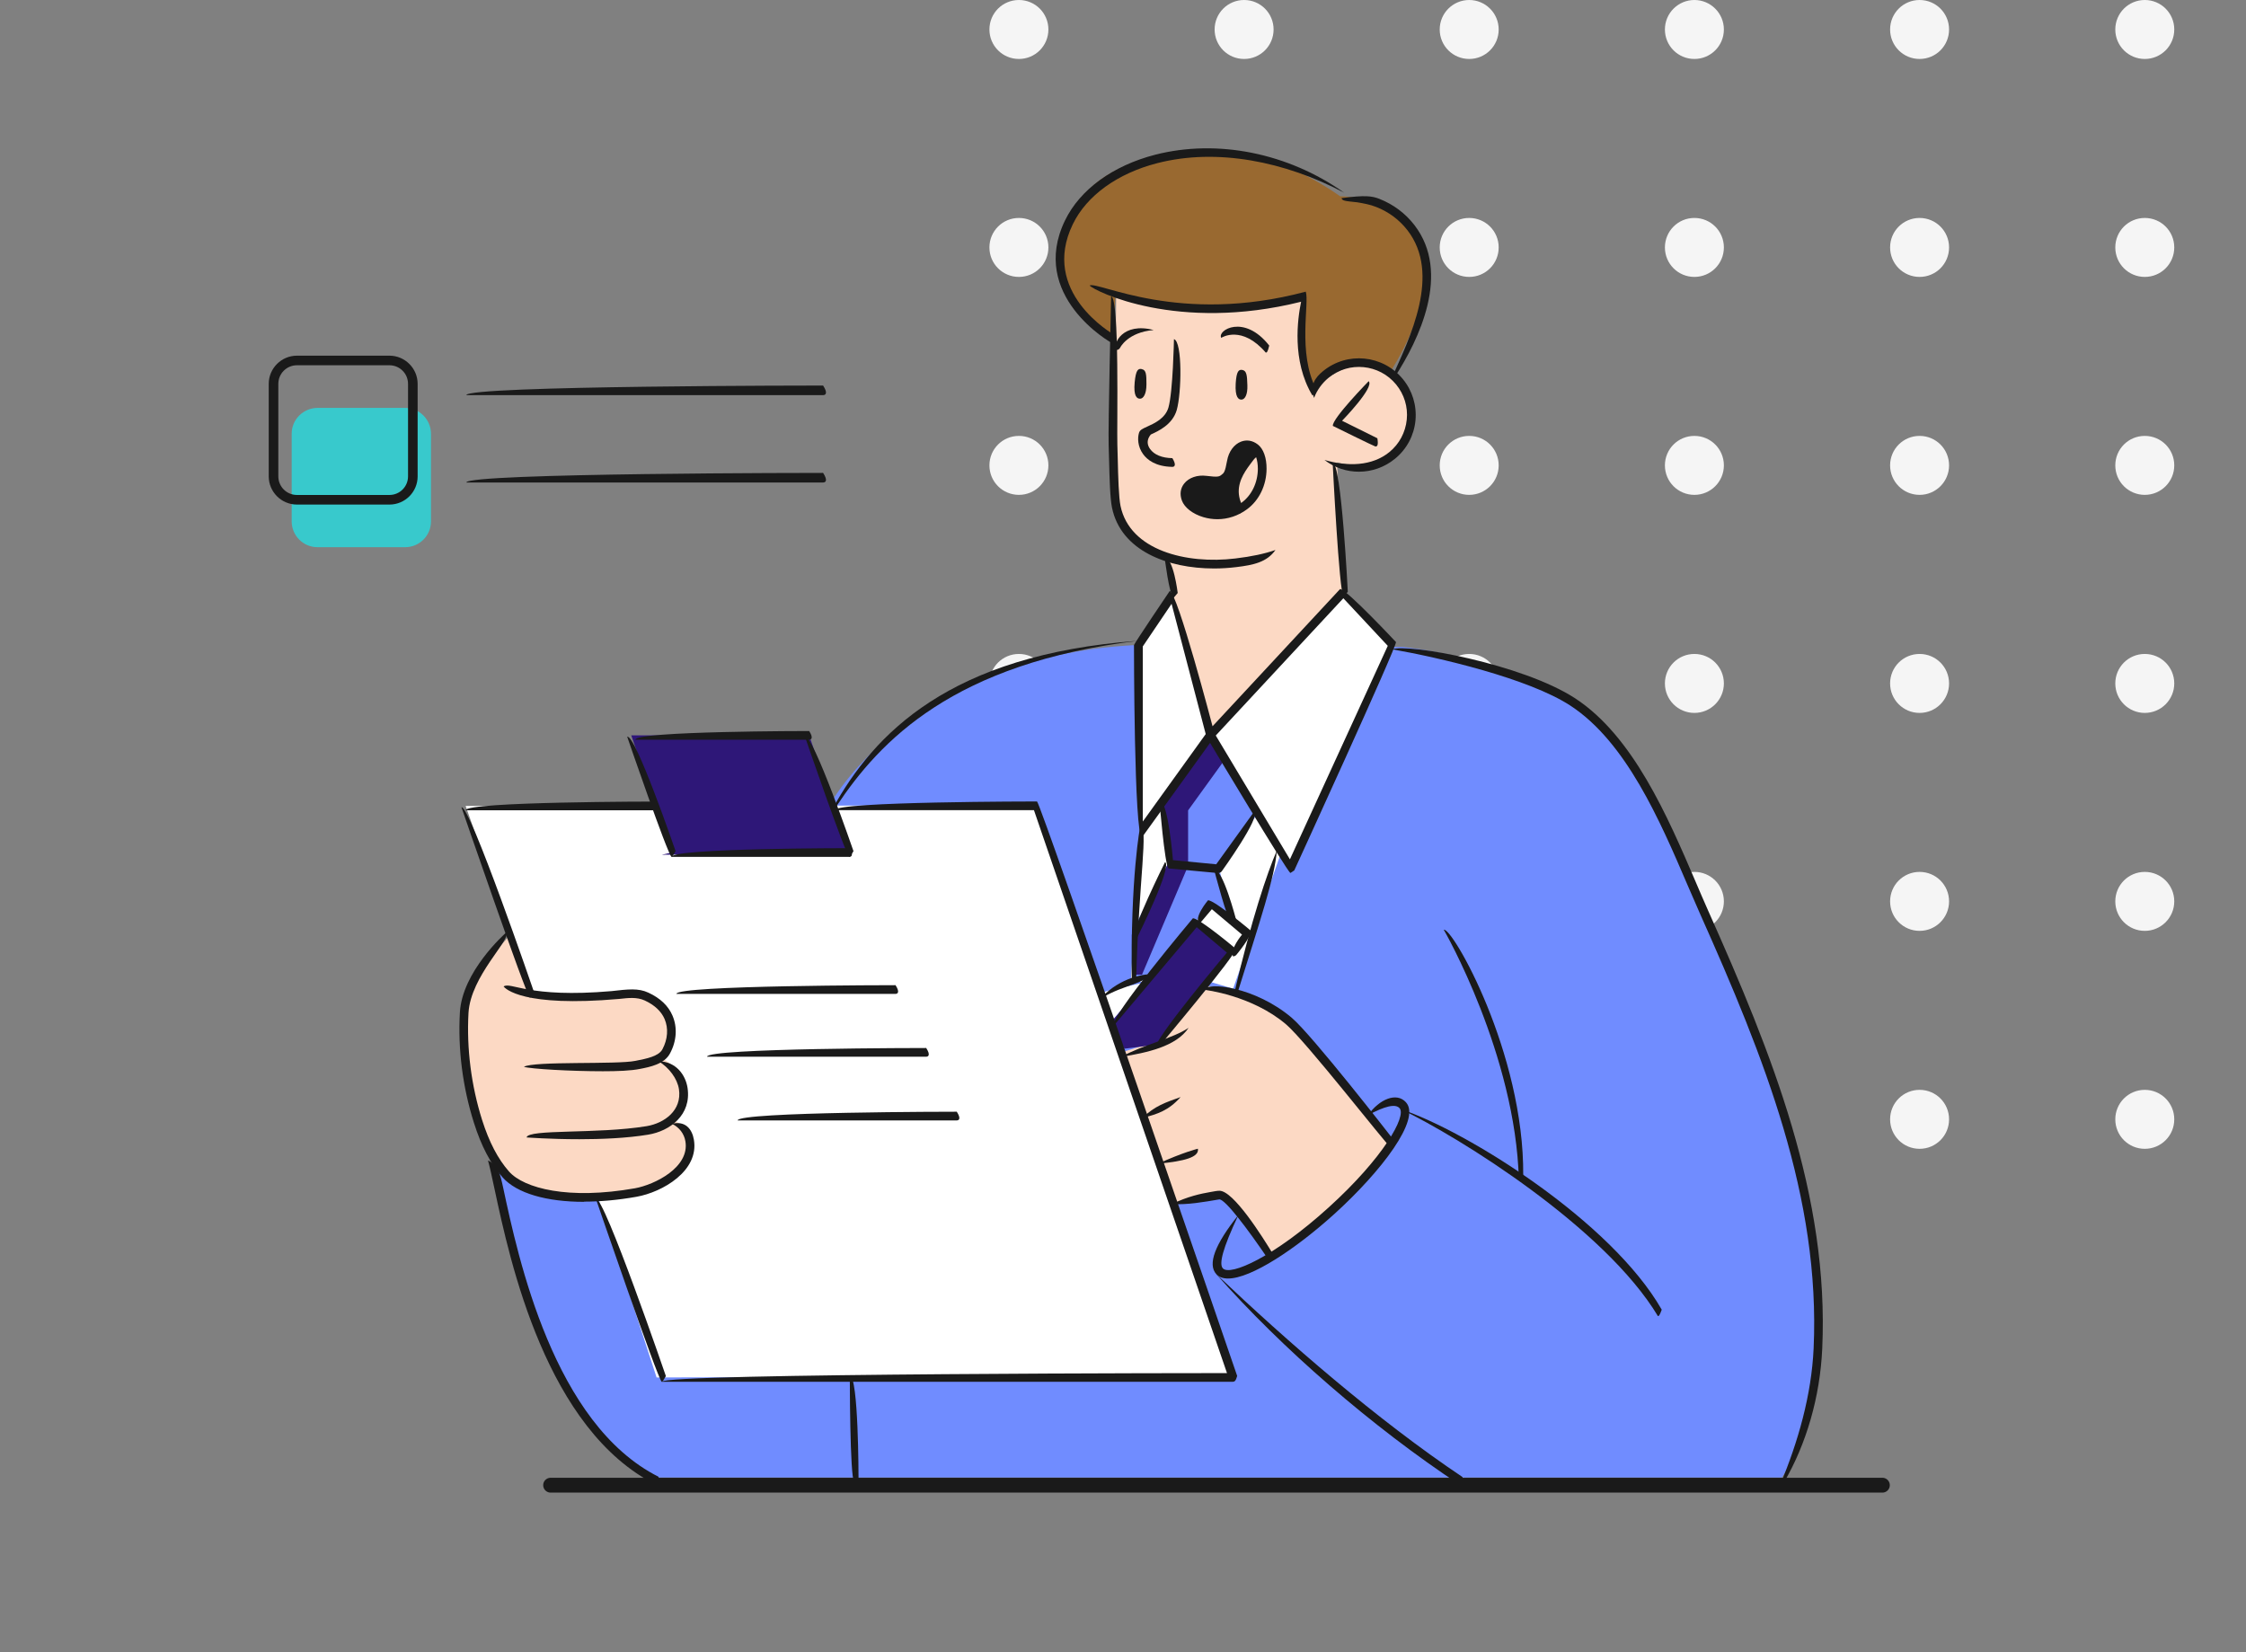 <?xml version="1.0" encoding="UTF-8"?><svg id="Layer_2" xmlns="http://www.w3.org/2000/svg" xmlns:xlink="http://www.w3.org/1999/xlink" viewBox="0 0 227 167"><rect x="0" y="0" width="227" height="167" fill="#808080" stroke="none"/><defs><style>.cls-1,.cls-2{fill:none;}.cls-3{clip-path:url(#clippath);}.cls-4{fill:#f5f5f5;}.cls-5{fill:#fff;}.cls-6{fill:#fcd9c4;}.cls-7{fill:#996930;}.cls-8{fill:#1a1a1a;}.cls-9{fill:#708cff;}.cls-10{fill:#38c9cc;}.cls-11{fill:#2e1778;}.cls-12{clip-path:url(#clippath-1);}.cls-13{clip-path:url(#clippath-4);}.cls-14{clip-path:url(#clippath-3);}.cls-15{clip-path:url(#clippath-2);}.cls-16{clip-path:url(#clippath-5);}.cls-2{stroke:#1a1a1a;stroke-linecap:round;stroke-linejoin:round;stroke-width:1.5px;}</style><clipPath id="clippath"><rect class="cls-1" width="227" height="167"/></clipPath><clipPath id="clippath-1"><rect class="cls-1" width="227" height="167"/></clipPath><clipPath id="clippath-2"><rect class="cls-1" width="227" height="167"/></clipPath><clipPath id="clippath-3"><rect class="cls-1" width="227" height="167"/></clipPath><clipPath id="clippath-4"><rect class="cls-1" width="227" height="167"/></clipPath><clipPath id="clippath-5"><rect class="cls-1" width="227" height="167"/></clipPath></defs><g id="Layer_1-2"><g id="Ch_2_Intro"><g class="cls-3"><g class="cls-12"><path class="cls-4" d="M105.96,2.98c0,1.65-1.33,2.98-2.98,2.98s-2.98-1.33-2.98-2.98S101.33,0,102.98,0s2.98,1.33,2.98,2.98"/><path class="cls-4" d="M128.72,2.98c0,1.65-1.33,2.98-2.98,2.98s-2.98-1.33-2.98-2.98S124.09,0,125.74,0s2.98,1.33,2.98,2.98"/><path class="cls-4" d="M151.47,2.98c0,1.65-1.33,2.98-2.98,2.98s-2.98-1.33-2.98-2.98S146.85,0,148.49,0s2.98,1.33,2.98,2.98"/><path class="cls-4" d="M174.23,2.98c0,1.65-1.33,2.98-2.98,2.98s-2.98-1.33-2.98-2.98S169.61,0,171.25,0s2.98,1.33,2.98,2.98"/><path class="cls-4" d="M196.99,2.98c0,1.65-1.33,2.98-2.98,2.98s-2.98-1.33-2.98-2.98S192.36,0,194.01,0s2.98,1.33,2.98,2.98"/><path class="cls-4" d="M219.75,2.98c0,1.65-1.33,2.98-2.98,2.98s-2.98-1.33-2.98-2.98S215.12,0,216.77,0s2.98,1.33,2.98,2.98"/><path class="cls-4" d="M105.96,25.01c0,1.65-1.33,2.98-2.98,2.98s-2.98-1.33-2.98-2.98,1.33-2.98,2.98-2.98,2.98,1.33,2.98,2.98"/><path class="cls-4" d="M128.72,25.01c0,1.65-1.33,2.98-2.98,2.98s-2.98-1.33-2.98-2.98,1.33-2.98,2.98-2.98,2.98,1.33,2.98,2.98"/><path class="cls-4" d="M151.47,25.01c0,1.65-1.33,2.98-2.98,2.98s-2.98-1.33-2.98-2.98,1.33-2.98,2.98-2.98,2.98,1.33,2.98,2.98"/><path class="cls-4" d="M174.23,25.01c0,1.65-1.33,2.98-2.98,2.98s-2.98-1.33-2.98-2.98,1.33-2.98,2.98-2.98,2.98,1.33,2.98,2.98"/><path class="cls-4" d="M196.99,25.01c0,1.65-1.33,2.98-2.98,2.98s-2.98-1.33-2.98-2.98,1.33-2.98,2.98-2.98,2.98,1.33,2.98,2.98"/><path class="cls-4" d="M219.75,25.01c0,1.65-1.33,2.98-2.98,2.98s-2.98-1.33-2.98-2.98,1.33-2.98,2.98-2.98,2.98,1.33,2.98,2.98"/><path class="cls-4" d="M105.96,47.04c0,1.64-1.33,2.98-2.98,2.98s-2.98-1.33-2.98-2.98,1.33-2.98,2.98-2.98,2.98,1.33,2.98,2.98"/><path class="cls-4" d="M128.72,47.04c0,1.64-1.33,2.98-2.98,2.98s-2.98-1.33-2.98-2.98,1.33-2.98,2.98-2.98,2.98,1.33,2.98,2.98"/><path class="cls-4" d="M151.47,47.04c0,1.64-1.33,2.98-2.98,2.98s-2.98-1.33-2.98-2.98,1.33-2.98,2.98-2.98,2.98,1.33,2.98,2.98"/><path class="cls-4" d="M174.23,47.04c0,1.64-1.33,2.98-2.98,2.98s-2.98-1.33-2.98-2.98,1.33-2.98,2.98-2.98,2.98,1.33,2.98,2.98"/><path class="cls-4" d="M196.99,47.04c0,1.64-1.33,2.98-2.98,2.98s-2.98-1.33-2.98-2.98,1.33-2.98,2.98-2.98,2.98,1.33,2.98,2.98"/><path class="cls-4" d="M219.75,47.04c0,1.64-1.33,2.98-2.98,2.98s-2.98-1.33-2.98-2.98,1.33-2.98,2.98-2.98,2.98,1.33,2.98,2.98"/><path class="cls-4" d="M105.96,69.08c0,1.64-1.33,2.98-2.98,2.98s-2.98-1.33-2.98-2.98,1.33-2.98,2.98-2.98,2.98,1.33,2.98,2.98"/><path class="cls-4" d="M128.72,69.08c0,1.64-1.33,2.98-2.98,2.98s-2.98-1.33-2.98-2.98,1.33-2.98,2.98-2.98,2.98,1.33,2.98,2.98"/><path class="cls-4" d="M151.47,69.08c0,1.64-1.33,2.98-2.98,2.98s-2.98-1.33-2.98-2.98,1.33-2.98,2.98-2.98,2.98,1.33,2.98,2.98"/><path class="cls-4" d="M174.23,69.08c0,1.64-1.33,2.98-2.98,2.98s-2.98-1.33-2.98-2.98,1.33-2.98,2.98-2.98,2.98,1.33,2.98,2.98"/><path class="cls-4" d="M196.99,69.08c0,1.64-1.33,2.98-2.98,2.98s-2.98-1.33-2.98-2.98,1.33-2.98,2.98-2.98,2.98,1.33,2.98,2.98"/><path class="cls-4" d="M219.75,69.08c0,1.64-1.33,2.98-2.98,2.98s-2.98-1.33-2.98-2.98,1.33-2.98,2.98-2.98,2.98,1.33,2.98,2.98"/><path class="cls-4" d="M105.96,91.11c0,1.64-1.33,2.98-2.98,2.98s-2.98-1.33-2.98-2.98,1.33-2.98,2.98-2.98,2.98,1.33,2.98,2.98"/><path class="cls-4" d="M128.72,91.11c0,1.64-1.33,2.98-2.98,2.98s-2.98-1.33-2.98-2.98,1.33-2.98,2.98-2.98,2.98,1.33,2.98,2.98"/><path class="cls-4" d="M151.47,91.11c0,1.64-1.33,2.98-2.98,2.98s-2.98-1.33-2.98-2.98,1.33-2.98,2.98-2.98,2.98,1.33,2.98,2.98"/><path class="cls-4" d="M174.23,91.11c0,1.64-1.33,2.98-2.98,2.98s-2.98-1.33-2.98-2.98,1.33-2.98,2.98-2.98,2.98,1.33,2.98,2.98"/><path class="cls-4" d="M196.99,91.11c0,1.64-1.33,2.98-2.98,2.98s-2.98-1.33-2.98-2.98,1.33-2.98,2.98-2.98,2.98,1.33,2.98,2.98"/><path class="cls-4" d="M219.75,91.11c0,1.64-1.33,2.98-2.98,2.98s-2.98-1.33-2.98-2.98,1.33-2.98,2.98-2.98,2.98,1.33,2.98,2.98"/><path class="cls-4" d="M105.96,113.14c0,1.65-1.33,2.98-2.98,2.98s-2.98-1.33-2.98-2.98,1.33-2.98,2.98-2.98,2.98,1.33,2.98,2.98"/><path class="cls-4" d="M128.72,113.14c0,1.65-1.33,2.98-2.98,2.98s-2.98-1.33-2.98-2.98,1.33-2.98,2.98-2.98,2.98,1.33,2.98,2.98"/><path class="cls-4" d="M151.47,113.14c0,1.65-1.33,2.98-2.98,2.98s-2.98-1.33-2.98-2.98,1.33-2.98,2.98-2.98,2.98,1.33,2.98,2.98"/><path class="cls-4" d="M174.23,113.14c0,1.65-1.33,2.98-2.98,2.98s-2.98-1.33-2.98-2.98,1.33-2.98,2.98-2.98,2.98,1.33,2.98,2.98"/><path class="cls-4" d="M196.99,113.14c0,1.65-1.33,2.98-2.98,2.98s-2.98-1.33-2.98-2.98,1.33-2.98,2.98-2.98,2.98,1.33,2.98,2.98"/><path class="cls-4" d="M219.75,113.14c0,1.65-1.33,2.98-2.98,2.98s-2.98-1.33-2.98-2.98,1.33-2.98,2.98-2.98,2.98,1.33,2.98,2.98"/><path class="cls-9" d="M84.16,80.86s8.34-14.5,30.49-15.65l27.11,.18s18.18,1.72,23.51,12.36c5.32,10.64,12.7,27.01,15.5,36.52,2.8,9.51,5.42,25.75-.67,35.07H65.75s-7.24-3.75-10.96-14.03c-3.71-10.28-4.88-18.12-4.88-18.12l34.25-36.33Z"/><path class="cls-6" d="M140.51,115.76s-7.31-9.54-9.72-12.06c-2.41-2.52-8.62-4.03-8.62-4.03l-5.11,5.53-3.71,1.17,5.11,15.3,5.36-.88,4.54,6.31s10.92-7.3,12.16-11.34"/><path class="cls-5" d="M112.3,103.31l3.36-3.98s-4.42,.86-4.35,1.09c.08,.22,.99,2.65,.99,2.65v.24Z"/></g><polygon class="cls-5" points="135.68 59.75 140.68 65.12 130.54 87.24 129.34 86.58 124.63 99.93 122.26 99.23 125.65 93.99 122.32 91.19 115.55 99.23 114.29 99.23 115.2 83.98 114.96 65.12 118.27 60.22 135.68 59.75"/><g class="cls-15"><path class="cls-6" d="M135.78,59.84l-.65-13.09s6.08,1.63,7.5-3.26c1.42-4.89-3.21-7.08-5.67-6.55s-4.33,2.57-4.33,2.57c0,0-1.99-3.91-.8-9.55,0,0-6.17,1.56-11.07,.89-4.9-.66-7.95-1.22-7.95-1.22l-.16,20.16s.14,5.95,5.5,6.58l.22,3.94,3.81,13.79,13.59-14.26Z"/></g><polygon class="cls-5" points="53.56 99.88 47.06 81.46 104.68 81.41 124.62 139.08 66.36 139.23 53.56 99.88"/><polygon class="cls-11" points="112.3 103.31 120.67 93.37 124.62 96.23 117.29 105.55 113.64 106 112.3 103.31"/><g class="cls-14"><path class="cls-9" d="M117.47,81.07l.67,6.05-3.53,6.64-.2,5.17s1.08,.31,1.26,.12c.19-.19,6.74-7.76,6.74-7.76l1.92,1.26-1.21-5.21,3.96-5.01-4.72-8.05-4.9,6.8Z"/><path class="cls-7" d="M112.48,34.28s-5.02-2.43-5.25-6.92c-.23-4.49,2.08-10.09,8.62-11.01,6.54-.92,11.94-1.88,19.6,3.49,0,0,6.81-.04,8.31,5.34,1.5,5.39-3.28,12.46-3.28,12.46,0,0-1.54-1.05-3.53-.99-1.99,.06-4.81,2.85-4.57,2.85s-1.96-4.23-.35-9.32c0,0-5.76,1.72-11.63,.89-5.87-.83-7.67-1.11-7.67-1.11l-.25,4.32Z"/><path class="cls-8" d="M127.11,46.11s-3.07,1.94-2.02,4.98c0,0-.91,1.55-2.52,1.08-1.61-.47-3.18-1.25-2.74-2.44,.44-1.19,1.74-1.17,2.74-1.22,1-.05,1.3,.2,1.55-.77,.25-.97,.03-2.71,1.52-2.7,1.5,0,1.47,1.06,1.47,1.06"/></g><polygon class="cls-11" points="123.81 76.75 120.08 81.91 120.08 87.52 115.42 98.52 114.43 98.52 114.39 94.48 118.14 87.12 117.47 81.07 122.37 74.27 123.81 76.75"/><polygon class="cls-5" points="120.95 93.03 124.27 95.98 126.14 93.98 122.42 91.29 120.95 93.03"/><polygon class="cls-11" points="67.87 86.17 63.8 74.33 81.78 74.33 85.84 86.17 66.88 86.4 67.87 86.17"/><g class="cls-13"><path class="cls-6" d="M51.46,94.6l2.32,5.81s3.12,.6,6.65,.31c3.52-.28,7.12-.56,7.44,2.92,.32,3.48-1.1,3.24-1.1,3.24,0,0,2.53,1.2,2.31,3.46-.23,2.26-1.21,2.82-1.21,2.82,0,0,1.73,.44,2.07,2.55,.33,2.12-2.92,5.61-8.97,5.26-6.06-.35-9.47-.49-10.65-2.97-1.19-2.49-2.97-5.37-3.2-10.16-.23-4.79-1.01-7.28,4.34-13.24"/><path class="cls-8" d="M122.7,57.46c-4.69,0-9.41-1.79-10.31-6.14-.2-.95-.25-2.96-.3-4.91l-.04-1.43c-.06-1.85,.24-14.49,.25-15.03,.87,.15,.57,13.18,.63,15l.04,1.44c.04,1.82,.1,3.88,.28,4.75,.94,4.5,6.66,5.91,11.6,5.31,1.68-.2,2.97-.48,4.06-.86-.86,1.23-2.21,1.52-3.95,1.73-.74,.09-1.49,.14-2.25,.14"/><path class="cls-8" d="M135.78,60.28c-.44-.42-1.09-13.51-1.09-13.51,.88-.04,1.53,13.05,1.53,13.05-.42,.46-.43,.46-.44,.46"/><path class="cls-8" d="M137.34,47.68c-1.22,0-2.45-.39-3.48-1.19,2.33,.68,4.81,.64,6.57-.8,1-.82,1.62-1.99,1.75-3.28,.13-1.29-.26-2.55-1.08-3.55-1.7-2.07-4.77-2.37-6.83-.67-.65,.54-1.16,1.24-1.46,2.03-.47-1.24,.12-2.07,.9-2.7,2.44-2.01,6.06-1.65,8.07,.79,.97,1.18,1.42,2.67,1.28,4.19-.15,1.52-.88,2.9-2.07,3.87-1.06,.87-2.35,1.31-3.64,1.31"/><path class="cls-8" d="M112.82,35.39c-.39-.65,.66-2.85,3.78-2.03-2.62,.22-3.38,1.76-3.38,1.77-.08,.16-.23,.25-.4,.25"/><path class="cls-8" d="M127.93,35.64c-2.4-2.79-4.42-1.55-4.5-1.49-.44-.76,2.31-2.46,4.85,.78-.16,.68-.25,.71-.35,.71"/><path class="cls-8" d="M120.27,50.3c.13,.36,.69,.87,1.59,1.14,.59,.18,2.12,.47,3.65-.65,1-.74,1.61-2.01,1.62-3.4,0-.92-.26-1.55-.54-1.76-.29-.22-.57-.27-.85-.17-.42,.16-.76,.66-.86,1.27-.25,1.38-.44,1.64-.9,1.97-.46,.33-.76,.45-2.15,.28-.6-.07-1.19,.1-1.46,.45-.19,.24-.22,.52-.1,.86m2.77,2.19c-.48,0-.96-.07-1.43-.21-1.07-.32-1.9-.97-2.16-1.68-.23-.63-.15-1.23,.23-1.71,.47-.6,1.34-.9,2.26-.78,1.18,.15,1.29,.07,1.52-.11,.24-.18,.35-.26,.56-1.42,.16-.92,.7-1.66,1.41-1.93,.57-.22,1.17-.12,1.7,.29,.56,.43,.89,1.34,.88,2.46-.01,1.66-.75,3.19-1.98,4.09-.89,.66-1.94,1-2.99,1"/><path class="cls-8" d="M125.26,51.91c-2.03-3.16,.35-5.53,1.84-6.37,.29,.84-3.08,2.81-1.46,5.72-.24,.63-.31,.65-.38,.65"/><path class="cls-8" d="M139.01,45.13c-.19-.05-4.3-2.08-4.3-2.08-.12-.7,3.62-4.52,3.62-4.52,.62,.61-2.69,4-2.69,4l3.57,1.77c.12,.74-.03,.83-.19,.83"/><path class="cls-8" d="M125.55,37.39c-.35-.05-.58,.11-.66,1.37-.08,1.41,.29,1.65,.6,1.63,.31-.02,.62-.46,.58-1.46-.03-1-.07-1.47-.53-1.54"/><path class="cls-8" d="M115.38,37.3c-.35-.06-.58,.09-.7,1.35-.13,1.41,.23,1.66,.55,1.65,.31,0,.64-.44,.64-1.44,0-1-.02-1.47-.48-1.55"/><path class="cls-8" d="M140.64,38.25c1.85-4.11,5.05-10.54,1.6-14.99-.81-1.04-1.89-1.85-3.15-2.34-.62-.25-1.27-.36-1.9-.47-1.35-.14-1.49-.15-1.61-.42,2.4-.33,3.12-.21,3.83,.07,1.4,.55,2.61,1.45,3.52,2.62,3.79,4.87,.43,11.69-1.92,15.32-.08,.13-.22,.2-.37,.2"/><path class="cls-8" d="M116.77,105.99c-.34-.72,7.23-9.7,7.23-9.7l-3.05-2.57-8.32,9.88c-.67-.57,7.93-10.78,7.93-10.78,.62-.05,4.34,3.08,4.34,3.08,.05,.62-7.8,9.93-7.8,9.93-.09,.1-.21,.16-.34,.16"/><path class="cls-8" d="M124.62,96.67c-.34-.72,.91-2.2,.91-2.2l-3.05-2.57-1.25,1.48c-.67-.57,.86-2.38,.86-2.38,.62-.05,4.34,3.08,4.34,3.08,.05,.62-1.47,2.43-1.47,2.43-.09,.1-.21,.16-.34,.16"/><path class="cls-8" d="M115.47,112.99c1.24-1.21,2.35-1.56,3.85-2.1-1.21,1.37-2.38,1.73-3.74,2.08-.04,0-.07,.01-.11,.01"/><path class="cls-8" d="M113.35,106.81c2.27-1.25,5.18-1.83,6.78-2.92-1.26,1.91-4.28,2.52-6.71,2.92-.02,0-.05,0-.07,0"/><path class="cls-8" d="M117.06,117.62c2.45-1.12,3.99-1.51,4.01-1.51,.15,.87-1.4,1.26-3.97,1.51h-.04Z"/><path class="cls-8" d="M111.3,100.85c2-2.16,4.54-2.35,4.65-2.36,.03,.88-2.38,1.06-4.42,2.29-.07,.04-.15,.06-.23,.06"/><path class="cls-8" d="M140.51,115.93c-.43-.28-8.51-10.67-10.53-12.39-3.47-2.95-8.22-3.49-8.27-3.49,.3-.85,5.16-.3,8.84,2.82,2.09,1.78,9.97,11.92,10.3,12.35-.16,.68-.25,.71-.35,.71"/><path class="cls-8" d="M128.35,127.54c-2.35-3.49-4.51-6.28-5.1-6.31-1.66,.28-3.14,.55-4.81,.48,1.61-.79,2.97-1.06,3.88-1.22,.42-.08,.72-.13,.93-.13,1.41,0,4.3,4.56,5.48,6.52-.22,.65-.3,.66-.38,.66"/><path class="cls-8" d="M167.57,133.04c-5.35-8.92-20.05-18.09-26-20.93,6.65,2.21,21.25,11.3,26.38,20.27-.23,.64-.31,.65-.38,.65"/><path class="cls-8" d="M147.57,150.1c-8.93-5.9-18.05-13.84-24.65-21.32,7.21,6.85,16.27,14.74,24.9,20.52,.03,.73-.1,.8-.25,.8"/><path class="cls-8" d="M179.91,150.1c1.84-4.41,3.17-9.08,3.39-13.8,.7-15.24-5.01-29.45-11.45-43.87-.42-.96-.86-1.97-1.31-3.01-2.75-6.42-6.18-14.42-11.83-18.1-4.21-2.75-13.3-4.87-18.01-5.69,1.47-.63,13.15,1.47,18.49,4.95,5.87,3.83,9.36,11.96,12.16,18.49,.44,1.04,.88,2.05,1.3,3,6.48,14.52,12.23,28.84,11.52,44.26-.22,4.86-1.61,9.67-3.89,13.54-.08,.14-.23,.22-.38,.22"/><path class="cls-8" d="M124.62,139.67h-57.74c0-.88,57.13-.88,57.13-.88l-19.51-56.9h-20.11c0-.88,20.42-.88,20.42-.88,.42,.3,20.23,58.07,20.23,58.07-.14,.51-.27,.58-.41,.58"/><path class="cls-8" d="M66.36,81.9h-19.3c0-.88,19.3-.88,19.3-.88,.44,.68,.24,.88,0,.88"/><path class="cls-8" d="M124.11,129.23c-.5,0-.91-.14-1.18-.44-.9-1-.15-3.01,2.24-5.99-1.62,3.43-1.98,4.97-1.58,5.4,.74,.81,5.16-1.13,10.69-6.15,5.53-5.01,7.9-9.23,7.17-10.04-.42-.46-1.46-.22-3.19,.71,1.15-1.62,2.89-2.36,3.84-1.3,1.54,1.7-2.47,6.96-7.23,11.28-3.92,3.55-8.42,6.53-10.75,6.53"/><path class="cls-8" d="M84.16,81.72c4.15-7.52,11.79-15.55,30.87-16.95-18.64,2.25-26.1,10.09-30.51,16.75-.08,.13-.22,.2-.36,.2"/><path class="cls-8" d="M118.59,60.43c-.43-.39-.87-4-.87-4,.87-.11,1.31,3.51,1.31,3.51-.4,.49-.42,.49-.43,.49"/><path class="cls-8" d="M153.51,119.26c-.33-12.63-7.51-25.16-7.59-25.28,.83-.31,8.13,12.42,8.03,24.85,0,.24-.2,.44-.44,.44"/><path class="cls-8" d="M112.48,34.72c-.3-.1-8.52-4.86-4.84-12.44,1.51-3.12,4.84-5.54,9.11-6.64,6.29-1.61,13.43-.18,19.11,3.84-5.98-3.16-12.85-4.54-18.89-2.99-4.02,1.03-7.14,3.28-8.54,6.17-3.33,6.85,3.95,11.06,4.26,11.23,.08,.74-.07,.82-.22,.82"/><path class="cls-8" d="M132.63,39.95c-2.09-3.49-1.48-7.74-1.13-9.45-12.5,3.12-20.87-1.08-21.38-1.64,.86-.47,9.05,4.04,21.85,.62,.39,1.11-.85,6.2,1.05,9.84-.25,.63-.32,.64-.39,.64"/><path class="cls-8" d="M66.88,139.67c-.42-.3-6.65-18.48-6.65-18.48,.83-.28,7.07,17.9,7.07,17.9-.32,.57-.37,.58-.42,.58"/><path class="cls-8" d="M53.56,100.85c-.41-.3-6.92-19.25-6.92-19.25,.83-.29,7.33,18.67,7.33,18.67-.32,.57-.37,.58-.42,.58"/><path class="cls-8" d="M59.04,121.48c-3.8,0-6.81-.86-8.24-2.47-1.22-1.37-2.17-3.19-2.91-5.55-1.13-3.57-1.62-7.41-1.41-11.12,.23-4.12,4.5-7.92,4.68-8.08,.54,.69-3.6,4.38-3.81,8.13-.2,3.6,.28,7.34,1.37,10.8,.71,2.24,1.6,3.95,2.73,5.23,1.51,1.7,6.01,2.88,12.72,1.69,2-.36,5.56-2.12,5.1-4.76-.13-.77-.63-1.41-1.36-1.76,1.37-.33,2.04,.55,2.22,1.61,.54,3.14-3.15,5.3-5.81,5.77-1.86,.33-3.65,.49-5.29,.49"/><path class="cls-8" d="M60.93,108.28c-3.19,0-7.31-.23-7.98-.45,1.01-.6,9.4-.21,11.27-.6,1.13-.22,2.35-.46,2.73-1.17,.54-1.01,.62-2.12,.22-3.06-.34-.78-1.01-1.41-2-1.87-.8-.37-1.67-.26-2.59-.16-9.74,.86-11.51-1.04-11.68-1.26,.73-.5,2.48,1.2,10.9,.47,1.69-.19,2.72-.32,3.74,.16,1.19,.55,2.01,1.33,2.43,2.32,.51,1.19,.42,2.58-.26,3.83-.58,1.08-2.04,1.36-3.01,1.55-.94,.19-2.26,.24-3.78,.24"/><path class="cls-8" d="M58.53,115.15c-2.94,0-5.27-.18-5.31-.18,.14-.87,7.14-.32,12.13-1.14,1.8-.3,3.59-1.59,3.27-3.74-.16-1.05-.99-2.18-2.06-2.82,1.76,.02,2.73,1.38,2.93,2.69,.41,2.74-1.78,4.37-3.99,4.73-2.19,.36-4.75,.46-6.96,.46"/><path class="cls-8" d="M66.36,150.1c-11.17-5.56-14.81-22.6-16.37-29.88-.27-1.27-.49-2.28-.67-2.92,1.03,.42,1.25,1.44,1.53,2.73,1.53,7.15,5.11,23.91,15.71,29.24,.12,.74-.03,.83-.2,.83"/><path class="cls-8" d="M118.48,47.19c-1.69-.03-2.54-.72-2.95-1.29-.56-.77-.57-1.65-.41-2.16,.09-.29,.37-.41,.83-.62,.73-.33,1.82-.83,2.14-1.92,.46-1.59,.56-6.87,.56-6.92,.87,.24,.77,5.47,.28,7.17-.43,1.47-1.85,2.12-2.62,2.47-.44,.53-.38,1.04-.07,1.47,.42,.58,1.2,.9,2.25,.92,.42,.69,.23,.88,0,.88"/><path class="cls-8" d="M85.84,86.61h-17.97c0-.88,17.97-.88,17.97-.88,.44,.68,.24,.88,0,.88"/><path class="cls-8" d="M81.78,74.77h-17.57c0-.88,17.57-.88,17.57-.88,.44,.68,.24,.88,0,.88"/><path class="cls-8" d="M85.84,86.61c-.42-.3-4.48-12.14-4.48-12.14,.83-.28,4.9,11.56,4.9,11.56-.32,.57-.37,.58-.42,.58"/><path class="cls-8" d="M67.87,86.61c-.42-.3-4.48-12.14-4.48-12.14,.83-.28,4.89,11.56,4.89,11.56-.32,.57-.37,.58-.42,.58"/><path class="cls-8" d="M115.5,65.34v17.7l6.36-8.84-3.45-13.17-2.91,4.31Zm7.38,9.01l7.49,12.51,9.89-21.58-4.49-4.81-12.89,13.87Zm7.54,13.89c-.38-.21-8.12-13.15-8.12-13.15l-6.89,9.56c-.8-.26-.8-19.45-.8-19.45,.08-.24,3.61-5.46,3.61-5.46,.79,.13,4.33,13.67,4.33,13.67l12.89-13.87c.64,0,5.65,5.36,5.65,5.36,.08,.48-10.28,23.08-10.28,23.08-.38,.26-.39,.26-.4,.26"/><path class="cls-8" d="M124.73,100.46c1.75-7.54,3.34-12.22,4.31-14.47-.16,2.57-1.74,7.22-3.9,14.16-.06,.19-.23,.31-.42,.31"/><path class="cls-8" d="M114.39,99.49c-.16-10.95,.85-15.98,.86-16.03,.85,.22-.15,5.2-.42,15.6,0,.24-.2,.43-.44,.43"/><path class="cls-8" d="M123.13,88.25s-5.03-.47-5.03-.47c-.4-.4-.92-6.88-.92-6.88,.87-.07,1.37,6.04,1.37,6.04l4.37,.42,3.84-5.33c.71,.51-3.28,6.04-3.28,6.04-.08,.11-.22,.18-.36,.18"/><path class="cls-8" d="M114.58,94.92c-.39-.63,3.17-7.78,3.17-7.78,.78,.39-2.77,7.53-2.77,7.53-.08,.16-.23,.24-.39,.24"/><path class="cls-8" d="M124.5,93.47c-.43-.33-1.79-5.55-1.79-5.55,.85-.22,2.21,5,2.21,5-.35,.54-.39,.55-.42,.55"/><path class="cls-8" d="M90.51,100.46h-22.15c0-.88,22.15-.88,22.15-.88,.44,.68,.24,.88,0,.88"/><path class="cls-8" d="M93.61,106.81h-22.15c0-.88,22.15-.88,22.15-.88,.44,.68,.24,.88,0,.88"/><path class="cls-8" d="M96.7,113.25h-22.15c0-.88,22.15-.88,22.15-.88,.44,.68,.24,.88,0,.88"/><path class="cls-8" d="M86.33,149.78c-.44-.44-.44-10.7-.44-10.7,.88,0,.88,10.26,.88,10.26,0,.24-.2,.44-.44,.44"/></g><line class="cls-2" x1="190.25" y1="150.12" x2="55.65" y2="150.12"/><g class="cls-16"><path class="cls-10" d="M40.95,55.31h-8.86c-1.44,0-2.61-1.17-2.61-2.61v-8.86c0-1.44,1.17-2.6,2.61-2.61h8.86c1.44,0,2.6,1.17,2.61,2.61v8.86c0,1.44-1.17,2.61-2.61,2.61"/><path class="cls-8" d="M30.01,36.92c-1.04,0-1.88,.84-1.88,1.88v9.35c0,1.04,.84,1.88,1.88,1.88h9.35c1.04,0,1.88-.84,1.88-1.88v-9.35c0-1.04-.84-1.88-1.88-1.88h-9.35Zm9.35,14.08h-9.35c-1.57,0-2.85-1.28-2.85-2.85v-9.35c0-1.57,1.28-2.85,2.85-2.85h9.35c1.57,0,2.85,1.28,2.85,2.85v9.35c0,1.57-1.27,2.85-2.85,2.85"/><path class="cls-8" d="M83.19,39.94H47.13c0-.97,36.06-.97,36.06-.97,.49,.75,.27,.97,0,.97"/><path class="cls-8" d="M83.19,48.77H47.13c0-.97,36.06-.97,36.06-.97,.49,.75,.27,.97,0,.97"/></g></g></g></g></svg>
